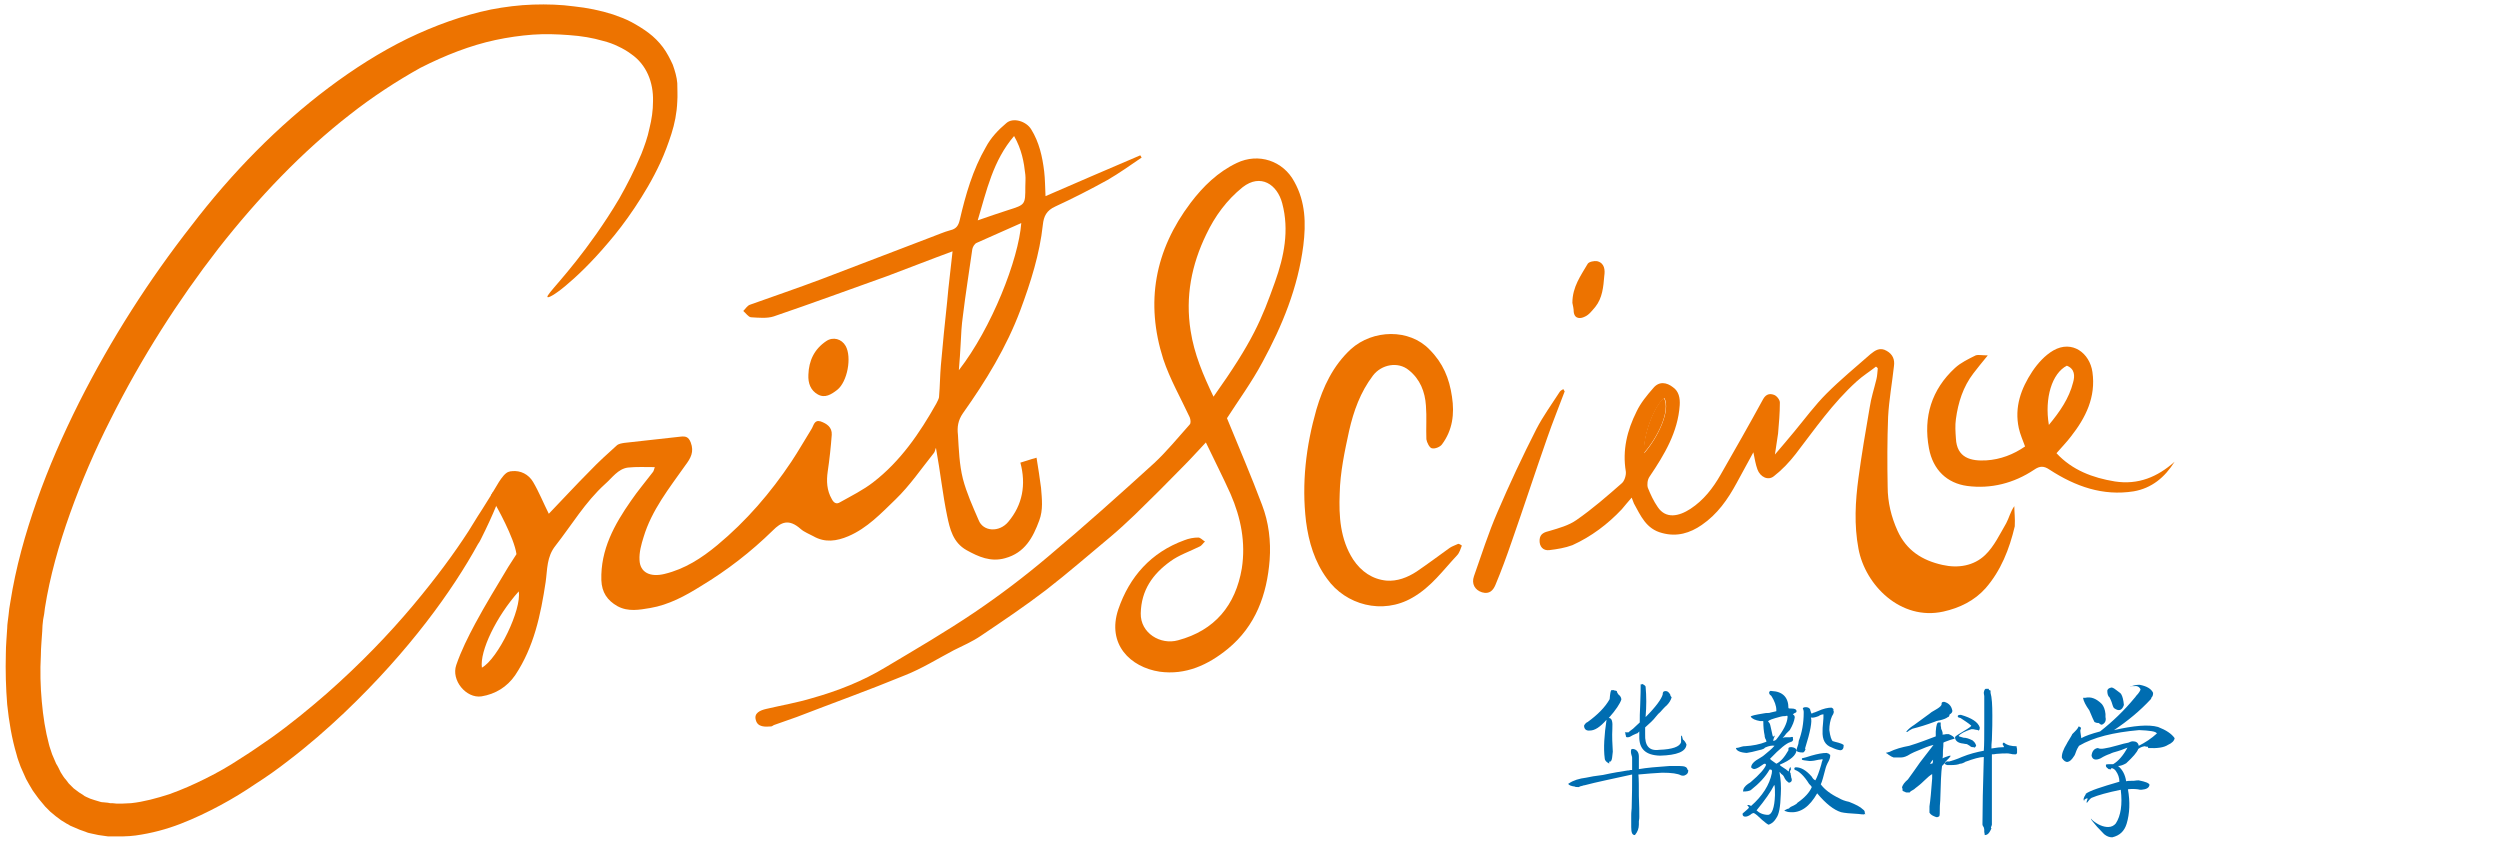 <svg width="172" height="58" viewBox="0 0 172 58" fill="none" xmlns="http://www.w3.org/2000/svg">
<path fill-rule="evenodd" clip-rule="evenodd" d="M34.112 34.762C34.112 34.762 35.379 36.984 35.533 38.126L34.977 38.99C34.204 40.287 33.401 41.583 32.69 42.91C32.196 43.836 31.732 44.762 31.392 45.75C31.022 46.8 32.072 48.065 33.123 47.911C34.081 47.757 34.884 47.263 35.44 46.46C36.738 44.516 37.202 42.293 37.541 40.04C37.665 39.175 37.603 38.311 38.221 37.54C39.334 36.12 40.261 34.545 41.62 33.311C42.114 32.879 42.516 32.261 43.196 32.169C43.783 32.107 44.401 32.138 45.05 32.138C44.988 32.292 44.988 32.416 44.895 32.508C44.401 33.157 43.876 33.774 43.412 34.453C42.269 36.089 41.311 37.817 41.373 39.916C41.404 40.75 41.775 41.305 42.485 41.707C43.227 42.108 43.999 41.953 44.741 41.83C46.008 41.614 47.151 40.997 48.233 40.318C50.025 39.237 51.662 37.972 53.176 36.49C53.733 35.934 54.258 35.657 55.092 36.398C55.34 36.614 55.679 36.737 55.957 36.891C56.761 37.354 57.564 37.231 58.368 36.891C59.665 36.336 60.623 35.317 61.612 34.36C62.601 33.404 63.373 32.261 64.239 31.181C64.331 31.088 64.331 30.934 64.393 30.811C64.702 32.508 64.856 34.021 65.165 35.502C65.351 36.398 65.567 37.324 66.494 37.848C67.328 38.311 68.163 38.682 69.151 38.404C70.511 38.033 71.067 36.984 71.5 35.811C71.778 35.07 71.685 34.33 71.623 33.558C71.531 32.879 71.438 32.231 71.314 31.49C70.851 31.613 70.542 31.737 70.202 31.829C70.604 33.342 70.356 34.731 69.368 35.904C68.75 36.645 67.637 36.583 67.328 35.78C66.927 34.854 66.494 33.897 66.247 32.941C66 31.953 65.969 30.934 65.907 29.916C65.845 29.391 65.907 28.928 66.247 28.434C67.823 26.212 69.244 23.897 70.202 21.335C70.913 19.421 71.531 17.476 71.747 15.47C71.809 14.883 71.994 14.482 72.612 14.204C73.817 13.649 75.022 13.031 76.197 12.383C77 11.92 77.772 11.365 78.545 10.84C78.514 10.778 78.483 10.747 78.452 10.686C76.289 11.612 74.126 12.538 71.932 13.495C71.901 12.846 71.901 12.322 71.84 11.797C71.716 10.778 71.5 9.791 70.944 8.895C70.604 8.34 69.708 8.062 69.244 8.463C68.688 8.926 68.163 9.482 67.823 10.13C66.927 11.673 66.432 13.402 66.031 15.13C65.938 15.532 65.783 15.748 65.382 15.84C64.918 15.964 64.455 16.18 64.022 16.334C61.519 17.291 59.017 18.248 56.514 19.205C54.876 19.822 53.238 20.378 51.601 20.964C51.415 21.026 51.292 21.242 51.137 21.396C51.322 21.551 51.477 21.798 51.662 21.828C52.188 21.859 52.775 21.921 53.238 21.767C55.865 20.872 58.46 19.915 61.056 18.989C62.539 18.433 64.022 17.847 65.536 17.291C65.413 18.495 65.258 19.637 65.165 20.748C65.011 22.199 64.856 23.68 64.733 25.131C64.671 25.841 64.671 26.551 64.609 27.261C64.609 27.446 64.486 27.601 64.424 27.755C63.281 29.792 61.952 31.737 60.067 33.187C59.387 33.712 58.584 34.113 57.811 34.545C57.533 34.731 57.348 34.576 57.224 34.33C56.884 33.743 56.853 33.095 56.946 32.447C57.07 31.613 57.163 30.749 57.224 29.916C57.255 29.391 56.884 29.144 56.452 28.99C56.019 28.866 55.988 29.267 55.834 29.514C55.37 30.255 54.938 31.027 54.443 31.768C53.022 33.897 51.353 35.842 49.345 37.509C48.264 38.404 47.12 39.145 45.73 39.484C44.741 39.731 44.03 39.392 43.999 38.527C43.968 38.003 44.123 37.447 44.278 36.953C44.834 35.101 46.039 33.589 47.151 32.014C47.522 31.521 47.769 31.088 47.522 30.44C47.367 30.039 47.151 30.008 46.842 30.039C45.544 30.193 44.247 30.317 42.949 30.471C42.763 30.502 42.547 30.533 42.423 30.656C41.806 31.212 41.188 31.768 40.6 32.385C39.612 33.373 38.654 34.422 37.758 35.348C37.387 34.607 37.078 33.836 36.676 33.157C36.367 32.632 35.811 32.354 35.224 32.416C35.162 32.416 35.1 32.447 35.039 32.447C34.761 32.508 34.513 32.879 34.328 33.157C34.204 33.373 34.081 33.558 33.957 33.774C33.895 33.867 33.834 33.99 33.772 34.083L34.112 34.762ZM33.154 45.935C32.999 44.793 34.142 42.416 35.688 40.688C35.904 41.923 34.266 45.318 33.154 45.935ZM65.969 25.471C66.031 24.761 66.061 24.236 66.092 23.68C66.123 23.032 66.154 22.384 66.247 21.736C66.432 20.193 66.68 18.68 66.896 17.137C66.927 16.983 67.05 16.766 67.205 16.705C68.225 16.242 69.244 15.809 70.264 15.347C70.078 17.847 68.225 22.569 65.969 25.471ZM70.542 12.846C70.542 14.081 70.542 14.081 69.368 14.451C68.719 14.668 68.039 14.883 67.267 15.161C67.885 13.093 68.317 11.056 69.769 9.358C70.295 10.284 70.449 11.149 70.542 12.013C70.573 12.291 70.542 12.569 70.542 12.846Z" fill="#ED7300"/>
<path fill-rule="evenodd" clip-rule="evenodd" d="M89.669 16.889C89.855 15.377 89.824 13.895 89.051 12.506C88.279 11.055 86.579 10.5 85.096 11.21C83.799 11.827 82.779 12.815 81.914 13.957C79.442 17.229 78.793 20.809 80.029 24.698C80.492 26.087 81.234 27.384 81.852 28.711C81.914 28.865 81.945 29.112 81.852 29.205C81.049 30.1 80.276 31.057 79.411 31.86C77.001 34.051 74.591 36.212 72.088 38.311C70.481 39.669 68.812 40.934 67.082 42.107C65.073 43.465 63.003 44.669 60.933 45.904C59.357 46.861 57.627 47.54 55.865 48.034C54.846 48.342 53.764 48.528 52.714 48.774C52.312 48.867 51.849 49.052 52.003 49.546C52.127 50.04 52.652 50.009 53.054 49.978C53.115 49.978 53.177 49.916 53.239 49.886C53.764 49.7 54.29 49.515 54.815 49.33C57.287 48.373 59.79 47.478 62.262 46.459C63.436 45.996 64.517 45.317 65.63 44.731C66.248 44.422 66.897 44.144 67.484 43.743C68.998 42.724 70.512 41.706 71.964 40.595C73.478 39.422 74.93 38.156 76.414 36.922C77.001 36.428 77.526 35.934 78.082 35.409C79.225 34.298 80.338 33.187 81.45 32.045C81.945 31.551 82.408 31.026 82.964 30.44C83.551 31.674 84.138 32.816 84.664 33.989C85.374 35.625 85.714 37.323 85.436 39.113C85.004 41.644 83.582 43.373 81.049 44.052C79.843 44.391 78.453 43.558 78.484 42.2C78.515 40.595 79.318 39.484 80.523 38.619C81.11 38.187 81.852 37.94 82.532 37.601C82.686 37.539 82.779 37.354 82.903 37.261C82.748 37.169 82.594 36.983 82.439 36.983C82.13 36.983 81.79 37.045 81.481 37.169C79.195 38.002 77.711 39.669 76.939 41.922C76.135 44.33 77.773 45.904 79.782 46.212C81.574 46.459 83.119 45.749 84.478 44.638C86.394 43.064 87.167 40.903 87.352 38.527C87.445 37.23 87.29 35.934 86.827 34.73C86.085 32.755 85.251 30.81 84.416 28.773C85.189 27.569 86.116 26.303 86.858 24.915C88.217 22.414 89.299 19.791 89.669 16.889ZM83.49 27.291C82.779 25.81 82.161 24.359 81.914 22.754C81.543 20.408 81.975 18.216 82.995 16.117C83.582 14.883 84.386 13.772 85.498 12.877C86.734 11.92 87.877 12.691 88.217 13.988C88.712 15.84 88.341 17.661 87.723 19.389C86.796 21.982 86.209 23.464 83.49 27.291Z" fill="#ED7300"/>
<path fill-rule="evenodd" clip-rule="evenodd" d="M138.585 34.822C138.307 35.223 138.214 35.656 138.029 35.995C137.596 36.736 137.194 37.6 136.576 38.187C135.804 38.927 134.722 39.113 133.641 38.866C132.25 38.557 131.169 37.878 130.551 36.52C130.118 35.563 129.871 34.544 129.871 33.495C129.84 31.89 129.84 30.285 129.902 28.68C129.964 27.507 130.18 26.334 130.304 25.192C130.366 24.76 130.242 24.389 129.809 24.142C129.346 23.864 129.006 24.111 128.697 24.358C127.677 25.253 126.627 26.118 125.669 27.075C124.866 27.877 124.186 28.803 123.444 29.698C123.042 30.192 122.61 30.686 122.115 31.272C122.208 30.686 122.27 30.254 122.332 29.822C122.394 29.112 122.455 28.402 122.455 27.692C122.455 27.507 122.239 27.229 122.054 27.167C121.806 27.075 121.528 27.075 121.312 27.445C120.354 29.204 119.365 30.933 118.377 32.661C117.851 33.587 117.202 34.421 116.306 35.007C115.503 35.532 114.607 35.717 114.051 34.884C113.773 34.483 113.556 34.02 113.371 33.557C113.309 33.34 113.34 33.001 113.495 32.785C114.514 31.272 115.441 29.729 115.565 27.877C115.596 27.383 115.503 26.92 115.101 26.642C114.669 26.303 114.143 26.21 113.742 26.704C113.309 27.198 112.877 27.723 112.598 28.309C111.95 29.606 111.61 30.964 111.857 32.445C111.888 32.692 111.764 33.094 111.579 33.248C110.559 34.143 109.57 35.007 108.458 35.779C107.933 36.149 107.253 36.335 106.635 36.52C106.264 36.612 105.955 36.705 105.924 37.137C105.893 37.6 106.171 37.909 106.604 37.847C107.129 37.785 107.685 37.693 108.18 37.508C109.478 36.921 110.621 36.057 111.579 35.038C111.795 34.791 111.98 34.544 112.259 34.236C112.351 34.483 112.382 34.575 112.413 34.637C112.877 35.47 113.247 36.396 114.36 36.674C115.379 36.952 116.275 36.674 117.079 36.118C118.16 35.378 118.871 34.359 119.489 33.217C119.86 32.538 120.231 31.859 120.632 31.118C120.725 31.581 120.787 31.951 120.91 32.291C121.096 32.816 121.652 33.094 122.054 32.754C122.61 32.322 123.104 31.797 123.537 31.242C124.866 29.513 126.101 27.723 127.739 26.241C128.141 25.871 128.635 25.562 129.068 25.223C129.099 25.253 129.161 25.284 129.191 25.346C129.161 25.593 129.161 25.84 129.099 26.087C128.944 26.735 128.728 27.383 128.635 28.031C128.357 29.637 128.079 31.272 127.863 32.877C127.646 34.483 127.554 36.118 127.863 37.754C128.326 40.255 130.767 42.724 133.703 42.076C134.815 41.829 135.835 41.335 136.607 40.471C137.658 39.267 138.245 37.785 138.616 36.211C138.647 35.686 138.585 35.223 138.585 34.822ZM114.514 27.383C114.947 28.247 114.082 30.069 113.124 31.18C113.031 29.976 113.834 27.877 114.514 27.383Z" fill="#ED7300"/>
<path fill-rule="evenodd" clip-rule="evenodd" d="M100.576 37.538C100.483 37.754 100.421 38.032 100.236 38.217C99.278 39.236 98.475 40.378 97.177 41.118C95.107 42.322 92.573 41.612 91.306 39.822C90.441 38.649 90.039 37.291 89.854 35.871C89.545 33.248 89.854 30.686 90.565 28.185C91.028 26.611 91.708 25.16 92.944 24.018C94.458 22.66 96.961 22.599 98.351 24.049C99.278 24.975 99.711 26.025 99.896 27.29C100.082 28.494 99.927 29.605 99.216 30.562C99.093 30.747 98.722 30.902 98.506 30.84C98.351 30.809 98.166 30.439 98.135 30.223C98.104 29.451 98.166 28.679 98.104 27.908C98.042 26.951 97.702 26.087 96.93 25.469C96.188 24.852 95.045 25.068 94.458 25.84C93.593 26.982 93.129 28.278 92.82 29.636C92.511 31.056 92.202 32.507 92.171 33.957C92.109 35.501 92.202 37.106 93.098 38.495C93.654 39.328 94.427 39.853 95.385 39.946C96.126 40.007 96.837 39.73 97.455 39.328C98.228 38.803 98.969 38.248 99.742 37.692C99.927 37.569 100.143 37.507 100.329 37.414C100.483 37.445 100.514 37.507 100.576 37.538Z" fill="#ED7300"/>
<path fill-rule="evenodd" clip-rule="evenodd" d="M145.504 33.124C143.99 32.877 142.569 32.352 141.487 31.18C141.858 30.747 142.198 30.408 142.476 30.037C143.496 28.741 144.207 27.321 143.959 25.593C143.774 24.296 142.569 23.37 141.271 24.111C140.684 24.451 140.19 25.006 139.819 25.562C139.046 26.735 138.583 28 138.892 29.451C138.985 29.883 139.17 30.284 139.324 30.716C138.521 31.272 137.625 31.612 136.667 31.673C135.617 31.735 134.628 31.519 134.566 30.161C134.535 29.729 134.504 29.266 134.566 28.834C134.72 27.692 135.06 26.611 135.771 25.685C136.049 25.315 136.358 24.945 136.76 24.451C136.358 24.451 136.111 24.389 135.926 24.451C135.431 24.698 134.906 24.945 134.504 25.315C132.897 26.797 132.31 28.679 132.712 30.84C132.99 32.352 133.979 33.248 135.338 33.433C136.976 33.649 138.552 33.248 139.942 32.322C140.344 32.044 140.622 32.044 141.024 32.322C142.785 33.464 144.67 34.143 146.802 33.803C148.038 33.587 148.934 32.846 149.614 31.766C148.44 32.815 147.111 33.371 145.504 33.124ZM140.962 29.235C140.653 27.383 141.178 25.685 142.198 25.16C142.754 25.377 142.754 25.87 142.631 26.303C142.353 27.414 141.704 28.34 140.962 29.235Z" fill="#ED7300"/>
<path fill-rule="evenodd" clip-rule="evenodd" d="M107.651 26.924C107.249 28.004 106.817 29.054 106.446 30.134C105.612 32.511 104.839 34.887 104.005 37.264C103.665 38.252 103.294 39.27 102.892 40.227C102.738 40.598 102.491 40.906 101.965 40.752C101.471 40.598 101.224 40.166 101.409 39.641C101.935 38.159 102.398 36.678 103.016 35.258C103.85 33.313 104.746 31.399 105.704 29.517C106.168 28.622 106.755 27.819 107.311 26.955C107.373 26.862 107.465 26.831 107.558 26.77C107.589 26.831 107.62 26.893 107.651 26.924Z" fill="#ED7300"/>
<path fill-rule="evenodd" clip-rule="evenodd" d="M55.617 25.779C55.648 24.822 56.018 24.02 56.852 23.464C57.316 23.155 57.903 23.31 58.181 23.803C58.614 24.575 58.305 26.273 57.594 26.828C57.192 27.137 56.76 27.415 56.265 27.137C55.771 26.859 55.586 26.365 55.617 25.779Z" fill="#ED7300"/>
<path fill-rule="evenodd" clip-rule="evenodd" d="M108.18 20.839C108.18 19.728 108.767 18.956 109.23 18.154C109.323 18 109.694 17.938 109.879 17.969C110.404 18.092 110.435 18.586 110.374 18.987C110.312 19.728 110.25 20.5 109.756 21.117C109.539 21.364 109.323 21.673 109.014 21.796C108.767 21.92 108.334 21.981 108.272 21.457C108.272 21.241 108.211 20.994 108.18 20.839Z" fill="#ED7300"/>
<path fill-rule="evenodd" clip-rule="evenodd" d="M113.089 31.179C113.028 29.976 113.8 27.877 114.48 27.383C114.943 28.278 114.047 30.099 113.089 31.179Z" fill="#ED7300"/>
<path fill-rule="evenodd" clip-rule="evenodd" d="M46.597 6.983C46.566 7.786 46.411 8.526 46.195 9.205C45.979 9.884 45.732 10.533 45.453 11.15C44.897 12.354 44.279 13.372 43.661 14.298C43.043 15.224 42.425 16.027 41.838 16.706C40.664 18.095 39.644 19.052 38.903 19.669C38.161 20.287 37.729 20.503 37.667 20.441C37.543 20.287 38.995 18.99 41.035 16.089C41.529 15.379 42.085 14.545 42.611 13.65C43.136 12.724 43.661 11.706 44.125 10.594C44.341 10.039 44.557 9.452 44.681 8.835C44.836 8.218 44.928 7.6 44.928 6.952C44.959 5.687 44.496 4.452 43.414 3.711C43.167 3.526 42.858 3.341 42.518 3.186C42.209 3.032 41.869 2.909 41.498 2.816C40.757 2.6 40.015 2.476 39.15 2.415C38.316 2.353 37.512 2.322 36.647 2.384C35.813 2.446 34.948 2.569 34.083 2.754C32.352 3.125 30.622 3.804 28.922 4.668C27.316 5.563 25.647 6.643 24.04 7.909C20.827 10.409 17.799 13.558 15.018 17.107C12.268 20.657 9.734 24.608 7.602 28.867C6.52 30.997 5.593 33.158 4.821 35.319C4.048 37.479 3.43 39.671 3.09 41.831C3.06 42.109 3.029 42.356 2.967 42.634C2.936 42.912 2.905 43.159 2.905 43.437C2.874 43.992 2.812 44.548 2.812 45.072C2.751 46.153 2.781 47.233 2.874 48.252C2.967 49.301 3.121 50.289 3.369 51.215C3.43 51.462 3.523 51.678 3.585 51.894C3.678 52.11 3.77 52.326 3.863 52.542C3.987 52.727 4.079 52.943 4.172 53.129C4.296 53.314 4.388 53.499 4.543 53.653L4.728 53.9L4.944 54.116L5.068 54.24L5.192 54.332L5.439 54.518L5.686 54.672C5.717 54.703 5.779 54.734 5.81 54.764L5.933 54.826C6.026 54.857 6.119 54.919 6.211 54.95L6.489 55.042C6.582 55.073 6.675 55.104 6.798 55.135C6.891 55.166 6.984 55.197 7.107 55.197L7.416 55.227L7.571 55.258H7.725L8.034 55.289C8.127 55.289 8.251 55.289 8.374 55.289C8.591 55.289 8.807 55.258 9.023 55.258C9.888 55.166 10.784 54.919 11.65 54.641C12.515 54.332 13.349 53.962 14.152 53.561C14.956 53.159 15.728 52.727 16.47 52.233C17.212 51.77 17.922 51.277 18.633 50.783C20.023 49.795 21.29 48.745 22.464 47.727C24.813 45.659 26.79 43.591 28.397 41.677C30.004 39.763 31.271 38.035 32.228 36.553L32.877 35.504L33.156 35.072L33.928 33.837L34.33 34.331C34.268 34.485 34.206 34.639 34.144 34.794C33.866 35.473 33.526 36.214 33.094 37.078C33.032 37.201 32.97 37.325 32.877 37.448C31.147 40.597 28.181 44.764 23.669 49.054C22.495 50.165 21.228 51.277 19.807 52.357C19.096 52.913 18.355 53.437 17.582 53.931C16.81 54.456 16.006 54.95 15.141 55.413C14.276 55.876 13.38 56.308 12.422 56.678C11.464 57.049 10.444 57.326 9.332 57.481C9.054 57.512 8.776 57.542 8.498 57.542C8.343 57.542 8.22 57.542 8.065 57.542H7.633H7.416L7.2 57.512L6.767 57.45C6.613 57.419 6.458 57.388 6.335 57.357C6.18 57.326 6.026 57.296 5.902 57.234L5.47 57.08C5.315 57.018 5.192 56.956 5.037 56.894L4.821 56.802C4.759 56.771 4.697 56.709 4.605 56.678L4.203 56.431L3.832 56.154L3.647 55.999L3.461 55.845L3.121 55.505L2.812 55.135C2.596 54.888 2.442 54.641 2.256 54.394C2.102 54.147 1.947 53.869 1.793 53.592C1.669 53.314 1.545 53.036 1.422 52.758C1.329 52.48 1.206 52.203 1.144 51.925C0.804 50.783 0.619 49.641 0.495 48.468C0.402 47.326 0.371 46.153 0.402 44.98C0.402 44.393 0.464 43.807 0.495 43.22C0.495 42.943 0.557 42.634 0.588 42.325C0.619 42.017 0.649 41.739 0.711 41.43C1.082 39.053 1.731 36.738 2.534 34.454C3.338 32.17 4.326 29.917 5.439 27.695C7.664 23.281 10.29 19.206 13.164 15.533C15.945 11.891 19.127 8.65 22.619 6.026C24.349 4.73 26.141 3.588 28.026 2.662C29.88 1.767 31.827 1.057 33.773 0.655C34.731 0.47 35.72 0.347 36.678 0.316C37.636 0.285 38.594 0.316 39.49 0.439C40.386 0.532 41.313 0.717 42.178 0.995C42.611 1.149 43.043 1.304 43.445 1.52C43.847 1.736 44.248 1.983 44.619 2.26C44.99 2.538 45.33 2.878 45.608 3.248C45.886 3.619 46.102 4.051 46.288 4.452C46.442 4.884 46.566 5.316 46.597 5.717C46.597 6.15 46.628 6.582 46.597 6.983Z" fill="#ED7300"/>
<path fill-rule="evenodd" clip-rule="evenodd" d="M35.102 32.543C35.133 32.296 35.163 32.543 35.102 32.543V32.543Z" fill="#E73D1C"/>
<path d="M109.015 54.027C108.984 54.027 108.953 54.027 108.891 54.057C108.737 54.088 108.644 54.119 108.644 54.15H108.613C108.459 54.15 108.366 54.15 108.366 54.119C108.119 54.088 107.933 54.027 107.902 53.934C107.902 53.903 107.902 53.903 107.933 53.903C108.242 53.687 108.644 53.564 109.138 53.502C109.386 53.44 109.787 53.378 110.282 53.317C110.992 53.162 111.579 53.07 111.981 53.008C112.043 53.008 112.105 53.008 112.166 52.977C112.228 52.977 112.259 52.977 112.29 52.977V52.175C112.29 52.113 112.29 52.051 112.259 51.989C112.197 51.804 112.197 51.681 112.228 51.557C112.29 51.526 112.321 51.526 112.352 51.526C112.599 51.557 112.754 51.742 112.754 52.051C112.754 52.298 112.754 52.576 112.754 52.915C113.279 52.823 113.99 52.761 114.886 52.699C115.009 52.699 115.102 52.699 115.133 52.699C115.473 52.699 115.72 52.699 115.874 52.73C115.967 52.761 116.029 52.792 116.06 52.854C116.091 52.885 116.091 52.915 116.091 52.946C116.122 52.946 116.122 52.946 116.122 52.977C116.152 52.977 116.152 52.977 116.152 53.008C116.152 53.162 116.091 53.255 115.967 53.317C115.874 53.378 115.782 53.378 115.658 53.348C115.442 53.224 115.009 53.162 114.36 53.162C113.866 53.193 113.31 53.224 112.723 53.286C112.754 53.625 112.754 54.119 112.754 54.767C112.784 55.416 112.784 55.879 112.784 56.187C112.784 56.249 112.784 56.342 112.754 56.496C112.754 56.619 112.754 56.681 112.754 56.712V56.743C112.754 56.99 112.661 57.237 112.506 57.422L112.475 57.453C112.29 57.453 112.228 57.268 112.228 56.897C112.228 56.774 112.228 56.527 112.228 56.126C112.228 56.033 112.228 55.879 112.259 55.601C112.29 54.675 112.29 53.903 112.29 53.286C110.9 53.594 109.818 53.811 109.015 54.027ZM110.405 52.175C110.312 51.465 110.374 50.57 110.529 49.52C110.096 50.014 109.725 50.261 109.386 50.261C109.138 50.292 108.984 50.168 108.984 49.921C109.046 49.798 109.138 49.705 109.231 49.674C109.911 49.181 110.436 48.656 110.745 48.1C110.776 47.73 110.807 47.514 110.869 47.483H111.054C111.054 47.514 111.085 47.514 111.147 47.514L111.239 47.545C111.239 47.606 111.27 47.668 111.332 47.761L111.363 47.792C111.487 47.884 111.548 48.008 111.548 48.131C111.456 48.409 111.178 48.841 110.683 49.397C110.9 49.397 110.961 49.644 110.93 50.137C110.9 50.662 110.93 51.187 110.961 51.712C110.93 52.082 110.9 52.298 110.838 52.36C110.838 52.391 110.807 52.391 110.745 52.391L110.714 52.422V52.514V52.545L110.683 52.514C110.498 52.422 110.405 52.298 110.405 52.175ZM114.391 47.792C114.391 47.606 114.453 47.545 114.607 47.545C114.731 47.545 114.824 47.637 114.916 47.792C114.916 47.853 114.947 47.915 115.009 47.977C114.947 48.193 114.824 48.378 114.669 48.532C114.546 48.625 114.36 48.841 114.051 49.181C114.268 48.934 114.206 48.965 113.928 49.304C113.742 49.551 113.495 49.767 113.186 50.045C113.186 50.199 113.186 50.353 113.186 50.508C113.155 51.31 113.464 51.681 114.144 51.588C115.071 51.557 115.565 51.372 115.658 51.063C115.658 50.94 115.658 50.847 115.658 50.724V50.6C115.72 50.631 115.751 50.693 115.751 50.786C115.782 50.816 115.782 50.847 115.782 50.878C115.874 50.94 115.967 51.063 116.029 51.218C115.998 51.712 115.38 51.959 114.206 51.989C113.217 51.959 112.754 51.526 112.784 50.631C112.784 50.508 112.784 50.415 112.784 50.323C112.754 50.353 112.723 50.384 112.661 50.446L112.568 50.477C112.414 50.539 112.29 50.6 112.136 50.693C112.074 50.724 112.012 50.724 111.95 50.724C111.888 50.724 111.857 50.693 111.857 50.6L111.827 50.508C111.827 50.446 111.827 50.415 111.796 50.415V50.384C111.919 50.384 112.012 50.384 112.043 50.384C112.074 50.353 112.166 50.261 112.352 50.137C112.537 49.952 112.692 49.829 112.815 49.705C112.815 49.397 112.815 48.995 112.846 48.502C112.877 47.822 112.877 47.329 112.877 47.082C112.908 47.082 112.939 47.082 112.97 47.082V47.051C113.124 47.112 113.186 47.174 113.217 47.236C113.279 47.915 113.279 48.594 113.217 49.335C113.928 48.625 114.299 48.1 114.391 47.792ZM112.259 50.6C112.228 50.6 112.228 50.6 112.259 50.6C112.321 50.6 112.321 50.6 112.259 50.6Z" fill="#006DB1"/>
<path d="M122.211 56.278C122.087 56.494 121.933 56.648 121.685 56.741C121.593 56.71 121.438 56.587 121.222 56.401C120.975 56.155 120.789 56 120.666 55.938C120.604 55.938 120.511 55.969 120.418 56.062C120.264 56.155 120.171 56.185 120.079 56.185C119.986 56.185 119.924 56.155 119.893 56.062V55.969C120.14 55.753 120.295 55.63 120.326 55.568C120.326 55.537 120.295 55.475 120.202 55.383H120.171C120.202 55.383 120.233 55.383 120.264 55.383H120.295C120.326 55.383 120.357 55.383 120.388 55.414L120.48 55.445C121.253 54.766 121.747 53.994 121.902 53.191V53.16C121.933 53.006 121.902 52.944 121.809 52.944H121.747C121.469 53.438 121.036 53.901 120.449 54.364C120.326 54.426 120.171 54.457 119.924 54.457C119.924 54.241 120.048 54.087 120.264 53.932C120.357 53.87 120.418 53.84 120.449 53.809C121.067 53.284 121.407 52.883 121.5 52.636C121.5 52.574 121.469 52.543 121.407 52.543C121.376 52.543 121.315 52.574 121.191 52.667C120.944 52.852 120.758 52.914 120.666 52.914C120.573 52.883 120.511 52.852 120.48 52.79C120.48 52.574 120.697 52.358 121.098 52.142C121.253 52.049 121.345 51.988 121.407 51.926C121.624 51.741 121.871 51.556 122.087 51.309C121.933 51.278 121.716 51.309 121.438 51.432C121.376 51.494 121.345 51.525 121.315 51.525C121.253 51.556 121.16 51.586 121.006 51.617C120.666 51.71 120.388 51.772 120.171 51.802C119.708 51.772 119.461 51.648 119.43 51.463C119.522 51.463 119.646 51.432 119.831 51.37C119.924 51.339 119.986 51.339 120.048 51.339C120.573 51.309 121.067 51.216 121.531 51.031C121.531 50.969 121.5 50.876 121.438 50.784C121.407 50.691 121.407 50.63 121.407 50.599C121.345 50.321 121.315 49.981 121.315 49.642C121.315 49.611 121.315 49.611 121.284 49.611C121.253 49.611 121.222 49.611 121.191 49.611C121.16 49.611 121.129 49.611 121.098 49.611C120.758 49.549 120.542 49.457 120.449 49.302C120.48 49.24 120.758 49.179 121.315 49.086C121.469 49.055 121.531 49.055 121.562 49.055C121.654 49.055 121.747 49.055 121.809 49.024C121.963 48.994 122.087 48.963 122.211 48.932C122.211 48.901 122.211 48.87 122.211 48.839C122.211 48.561 122.087 48.222 121.871 47.882L121.84 47.852C121.747 47.79 121.716 47.728 121.716 47.635C121.747 47.543 121.809 47.512 121.902 47.543C122.643 47.574 123.045 47.975 123.045 48.716C123.076 48.747 123.138 48.747 123.261 48.747C123.478 48.747 123.601 48.808 123.601 48.932C123.601 48.994 123.57 49.024 123.478 49.055C123.416 49.086 123.385 49.117 123.354 49.148L123.385 49.179C123.447 49.21 123.478 49.271 123.478 49.364C123.447 49.611 123.323 49.92 123.138 50.228C123.076 50.29 122.983 50.383 122.89 50.475C122.798 50.599 122.736 50.691 122.674 50.722C122.643 50.722 122.643 50.722 122.674 50.753C122.767 50.722 122.89 50.722 123.076 50.722C123.107 50.722 123.138 50.722 123.169 50.722C123.261 50.691 123.323 50.691 123.354 50.722V50.815C123.385 50.907 123.354 50.969 123.261 51.031C123.23 51.031 123.199 51.031 123.169 51.062C122.921 51.123 122.458 51.494 121.778 52.204C121.778 52.234 121.933 52.358 122.211 52.543C122.489 52.42 122.767 52.111 123.045 51.617C123.045 51.556 123.045 51.525 123.045 51.494C123.045 51.432 123.107 51.401 123.261 51.401C123.478 51.432 123.57 51.494 123.601 51.617C123.57 51.957 123.199 52.296 122.458 52.605V52.636C122.458 52.667 122.612 52.759 122.89 52.944C122.952 53.006 122.983 53.037 123.014 53.037L123.045 53.068H123.076V52.975L123.169 52.759C123.23 52.883 123.23 52.975 123.169 53.006V53.037C123.138 53.099 123.138 53.13 123.169 53.16C123.199 53.191 123.199 53.222 123.199 53.284C123.23 53.377 123.23 53.438 123.23 53.469C123.292 53.623 123.292 53.716 123.23 53.778C123.138 53.87 123.045 53.87 122.983 53.778C122.89 53.716 122.798 53.593 122.736 53.438C122.705 53.377 122.674 53.346 122.643 53.315C122.581 53.284 122.52 53.222 122.458 53.13H122.427C122.52 53.623 122.551 54.117 122.52 54.642C122.489 55.537 122.396 56.031 122.211 56.278ZM121.654 56.062C121.902 56.031 122.087 55.599 122.118 54.704C122.118 54.457 122.118 54.21 122.087 54.025H122.056C121.84 54.457 121.438 55.043 120.851 55.753C121.036 55.938 121.315 56.062 121.654 56.062ZM122.056 50.722L122.025 50.846C121.994 50.907 121.994 50.938 121.994 50.969C122.087 50.969 122.149 50.938 122.211 50.876C122.705 50.259 122.952 49.765 122.983 49.364V49.271L122.952 49.24C122.86 49.271 122.798 49.271 122.736 49.271C122.705 49.271 122.643 49.271 122.52 49.302C121.933 49.457 121.654 49.549 121.654 49.642V49.673C121.685 49.673 121.716 49.703 121.747 49.765C121.778 49.796 121.809 49.95 121.871 50.228C121.933 50.506 121.963 50.691 121.994 50.691L122.087 50.599V50.722H122.056ZM128.267 56.031C128.174 56.031 128.051 56.031 127.865 56C127.309 55.969 126.907 55.938 126.66 55.877C126.166 55.722 125.61 55.29 125.022 54.58C124.497 55.506 123.879 55.938 123.169 55.877C123.045 55.877 122.921 55.846 122.767 55.784C122.767 55.753 122.829 55.722 122.952 55.661L123.045 55.63H123.076C123.138 55.537 123.261 55.475 123.416 55.414C123.539 55.352 123.632 55.29 123.663 55.229C124.157 54.889 124.497 54.519 124.652 54.148C124.621 54.087 124.559 54.025 124.466 53.932C124.126 53.377 123.786 53.068 123.508 52.975L123.478 52.944C123.447 52.944 123.447 52.944 123.447 52.914C123.447 52.821 123.478 52.79 123.57 52.79C123.91 52.79 124.281 53.006 124.652 53.438C124.713 53.562 124.806 53.654 124.899 53.685C125.022 53.469 125.146 53.13 125.301 52.605C125.331 52.451 125.362 52.358 125.393 52.296V52.265C125.393 52.234 125.393 52.234 125.362 52.234C125.239 52.265 125.177 52.265 125.146 52.265C124.899 52.327 124.683 52.358 124.497 52.358C124.188 52.327 124.003 52.296 123.972 52.265V52.173C124.126 52.142 124.343 52.08 124.621 51.988C125.053 51.864 125.393 51.802 125.671 51.802C125.795 51.833 125.857 51.864 125.888 51.926C125.919 51.926 125.919 51.926 125.919 51.957V51.988C125.919 52.142 125.857 52.296 125.733 52.512C125.671 52.636 125.64 52.728 125.61 52.821C125.455 53.407 125.362 53.778 125.27 53.963C125.517 54.303 125.949 54.642 126.537 54.92C126.691 55.013 126.907 55.105 127.216 55.167C127.68 55.352 127.989 55.506 128.174 55.692C128.267 55.753 128.298 55.815 128.298 55.908C128.298 55.938 128.298 55.969 128.329 56V56.031L128.298 56H128.267V56.031ZM123.601 51.617C123.601 51.586 123.632 51.432 123.725 51.185L123.756 50.969C123.972 50.413 124.095 49.765 124.095 49.024C124.095 48.963 124.095 48.901 124.065 48.808L124.034 48.778C124.034 48.685 124.095 48.654 124.25 48.654C124.343 48.654 124.435 48.685 124.497 48.747C124.466 48.747 124.497 48.747 124.528 48.778C124.528 48.808 124.559 48.901 124.621 49.086C124.683 49.086 124.713 49.086 124.713 49.055C124.806 49.024 124.93 48.994 125.053 48.932C125.455 48.747 125.764 48.685 126.011 48.685C126.135 48.747 126.166 48.808 126.135 48.87C126.197 48.963 126.166 49.086 126.042 49.271C125.919 49.549 125.857 49.889 125.857 50.228C125.919 50.691 126.011 50.938 126.104 51C126.135 51 126.166 51 126.228 51.031C126.629 51.123 126.846 51.216 126.846 51.278C126.846 51.525 126.753 51.617 126.598 51.617C126.413 51.586 126.228 51.525 126.042 51.432C125.579 51.278 125.362 50.907 125.393 50.29C125.393 50.166 125.393 50.012 125.424 49.765C125.455 49.518 125.455 49.302 125.455 49.148C125.362 49.148 125.239 49.179 125.115 49.271C124.868 49.364 124.713 49.395 124.59 49.364C124.683 49.611 124.559 50.321 124.188 51.494L124.219 51.556C124.157 51.71 124.095 51.772 124.034 51.772C123.756 51.772 123.601 51.71 123.601 51.617Z" fill="#006DB1"/>
<path d="M132.747 55.91V55.478C132.809 55.076 132.871 54.428 132.933 53.564C132.933 53.41 132.933 53.317 132.933 53.255C132.778 53.348 132.593 53.502 132.376 53.718C132.129 53.965 131.913 54.12 131.758 54.243C131.728 54.274 131.697 54.305 131.635 54.336C131.511 54.397 131.419 54.459 131.388 54.521H131.171C131.14 54.521 131.11 54.521 131.079 54.49C130.986 54.459 130.924 54.428 130.893 54.397C130.893 54.367 130.893 54.336 130.893 54.274L130.862 54.181V54.15C130.924 53.965 131.048 53.811 131.264 53.626C131.449 53.379 131.728 52.977 132.098 52.453C132.531 51.897 132.84 51.496 133.025 51.249C132.747 51.311 132.346 51.465 131.851 51.681C131.758 51.712 131.635 51.774 131.449 51.866C131.171 52.051 130.955 52.113 130.801 52.113H130.708C130.553 52.113 130.43 52.113 130.275 52.113C130.183 52.082 130.059 52.021 129.935 51.928C129.874 51.866 129.812 51.835 129.75 51.804C129.781 51.774 129.812 51.774 129.843 51.774C129.905 51.743 129.935 51.743 129.966 51.743C130.399 51.527 130.862 51.403 131.357 51.311C132.067 51.095 132.685 50.848 133.18 50.663C133.18 50.57 133.18 50.446 133.18 50.323C133.211 49.891 133.273 49.675 133.396 49.706C133.458 49.706 133.489 49.706 133.52 49.706V49.922C133.551 50.045 133.551 50.107 133.551 50.138C133.643 50.323 133.674 50.446 133.643 50.539C133.705 50.539 133.798 50.539 133.891 50.508C133.983 50.508 134.045 50.508 134.076 50.508C134.292 50.601 134.447 50.693 134.478 50.817L134.169 50.909C133.921 51.002 133.736 51.064 133.705 51.095C133.705 51.218 133.705 51.403 133.674 51.65C133.674 51.897 133.674 52.082 133.643 52.175C133.705 52.144 133.767 52.113 133.86 52.082C134.014 52.021 134.107 51.99 134.2 51.99C134.2 52.021 134.169 52.082 134.076 52.175C133.983 52.267 133.921 52.329 133.86 52.391C133.829 52.484 133.736 52.576 133.612 52.7C133.551 53.101 133.52 53.904 133.489 55.076C133.458 55.354 133.458 55.57 133.458 55.694C133.458 55.91 133.458 56.064 133.427 56.157H133.396V56.188C133.365 56.188 133.334 56.188 133.303 56.218C133.273 56.218 133.242 56.218 133.211 56.218C132.964 56.126 132.84 56.064 132.747 55.91ZM131.14 50.354C131.233 50.23 131.357 50.107 131.573 49.953C131.666 49.891 131.728 49.86 131.758 49.829C132.006 49.644 132.315 49.428 132.685 49.15C132.655 49.181 132.685 49.15 132.809 49.057C132.871 48.996 132.994 48.934 133.149 48.841C133.365 48.718 133.489 48.625 133.551 48.533C133.582 48.502 133.582 48.471 133.582 48.409C133.582 48.317 133.643 48.286 133.767 48.286C134.076 48.378 134.261 48.564 134.323 48.903C134.323 48.996 134.261 49.088 134.138 49.15C134.107 49.273 134.076 49.335 134.014 49.335C133.891 49.428 133.736 49.49 133.489 49.551C133.303 49.582 133.18 49.613 133.056 49.675C132.562 49.86 132.067 50.014 131.573 50.138C131.388 50.23 131.295 50.292 131.233 50.354H131.14ZM132.778 52.576C132.809 52.545 132.84 52.545 132.871 52.545L132.964 52.514C132.994 52.391 132.994 52.298 132.994 52.267C132.871 52.391 132.809 52.514 132.778 52.576ZM136.548 57.453C136.548 57.422 136.548 57.361 136.517 57.237V57.114C136.517 57.083 136.517 57.021 136.486 56.928C136.424 56.836 136.393 56.774 136.393 56.712C136.393 55.663 136.424 54.12 136.486 52.082C136.208 52.082 135.775 52.206 135.188 52.422L135.157 52.453C135.034 52.514 134.941 52.545 134.848 52.545C134.725 52.607 134.508 52.638 134.2 52.638H133.983C133.86 52.607 133.798 52.576 133.798 52.514C133.86 52.453 133.891 52.422 133.921 52.391H134.107C134.323 52.329 134.632 52.237 134.972 52.082C135.497 51.866 135.992 51.743 136.486 51.65C136.517 51.249 136.517 50.663 136.517 49.86C136.517 49.057 136.517 48.471 136.517 48.07C136.517 48.039 136.517 47.977 136.517 47.885C136.486 47.761 136.486 47.668 136.486 47.638C136.517 47.483 136.548 47.422 136.61 47.391H136.826C136.826 47.422 136.826 47.452 136.857 47.483C136.888 47.483 136.919 47.483 136.95 47.514V47.545C136.95 47.607 136.95 47.638 136.95 47.668C137.042 47.977 137.073 48.502 137.073 49.243C137.073 49.613 137.073 50.169 137.042 50.879C137.011 51.126 137.011 51.342 137.011 51.496C137.351 51.434 137.66 51.403 137.877 51.403C137.877 51.372 137.846 51.311 137.784 51.218C137.784 51.126 137.815 51.095 137.877 51.095C138.093 51.28 138.402 51.342 138.742 51.342C138.742 51.372 138.742 51.434 138.773 51.527C138.773 51.589 138.773 51.65 138.773 51.712V51.804L138.742 51.866C138.711 51.866 138.711 51.866 138.711 51.897H138.587C138.525 51.897 138.433 51.897 138.34 51.866C138.216 51.835 138.124 51.835 138.093 51.835C137.907 51.835 137.66 51.835 137.351 51.866C137.228 51.897 137.135 51.897 137.042 51.897C137.042 53.626 137.042 55.231 137.042 56.712C137.042 56.743 137.042 56.774 137.011 56.836C136.98 56.898 136.98 56.928 136.98 56.959L137.011 56.99C136.919 57.206 136.826 57.361 136.702 57.422C136.61 57.453 136.579 57.453 136.548 57.453ZM134.508 50.724C134.508 50.663 134.694 50.539 135.065 50.323C135.435 50.107 135.621 49.983 135.621 49.922C135.405 49.736 135.157 49.582 134.879 49.397C134.848 49.397 134.817 49.397 134.787 49.366C134.725 49.366 134.694 49.335 134.694 49.273C134.694 49.212 134.756 49.181 134.91 49.181C135.652 49.397 136.084 49.675 136.208 50.045C136.208 50.2 136.177 50.261 136.084 50.261V50.23L135.899 50.2C135.806 50.169 135.744 50.169 135.714 50.169C135.683 50.169 135.652 50.169 135.621 50.169C135.157 50.323 134.879 50.477 134.756 50.632C134.756 50.663 134.879 50.693 135.096 50.755C135.281 50.755 135.466 50.817 135.714 50.94L135.744 50.971C135.868 51.064 135.93 51.187 135.961 51.311C135.899 51.403 135.868 51.434 135.837 51.434C135.806 51.403 135.775 51.403 135.714 51.403C135.683 51.403 135.652 51.403 135.59 51.372C135.559 51.342 135.528 51.311 135.466 51.28C135.374 51.218 135.312 51.187 135.281 51.187C135.25 51.187 135.188 51.187 135.065 51.156C134.725 51.126 134.508 50.971 134.508 50.724Z" fill="#006DB1"/>
<path d="M143.93 56.466C143.807 56.281 143.838 56.281 143.961 56.435C143.93 56.435 143.93 56.435 143.961 56.435C144.332 56.744 144.703 56.898 145.043 56.898C145.259 56.898 145.444 56.805 145.568 56.651C145.908 56.126 146.032 55.355 145.908 54.336C145.012 54.521 144.332 54.706 143.899 54.892C143.838 54.922 143.776 54.984 143.683 55.108C143.621 55.2 143.59 55.231 143.56 55.231C143.56 55.169 143.56 55.108 143.591 55.046C143.621 55.015 143.621 54.984 143.621 54.953C143.621 54.922 143.621 54.922 143.591 54.922C143.56 54.922 143.498 54.953 143.405 55.015C143.405 55.046 143.405 55.077 143.374 55.108V55.077C143.343 55.015 143.343 54.953 143.374 54.892C143.374 54.861 143.405 54.799 143.467 54.706C143.498 54.676 143.498 54.645 143.498 54.614C143.776 54.398 144.548 54.151 145.815 53.781C145.815 53.503 145.723 53.256 145.568 53.04C145.506 52.947 145.414 52.885 145.321 52.855C145.29 52.824 145.259 52.855 145.197 52.947C145.166 52.916 145.135 52.916 145.074 52.916C144.95 52.824 144.888 52.762 144.888 52.7V52.608C144.95 52.577 145.043 52.577 145.135 52.577C145.29 52.577 145.352 52.577 145.383 52.577C145.753 52.361 146.093 51.959 146.371 51.435C146.155 51.527 145.846 51.651 145.383 51.774C145.29 51.805 145.228 51.836 145.166 51.867C144.981 51.928 144.765 52.021 144.517 52.175C144.178 52.33 143.961 52.268 143.899 51.99C143.93 51.681 144.085 51.496 144.332 51.465C144.456 51.527 144.579 51.527 144.765 51.496C144.981 51.465 145.259 51.404 145.692 51.28C146.001 51.188 146.248 51.126 146.433 51.095C146.557 51.033 146.65 51.002 146.742 51.002C146.959 51.002 147.113 51.095 147.144 51.311C147.577 51.095 148.009 50.817 148.411 50.447H148.38C148.318 50.323 147.916 50.262 147.175 50.231C145.414 50.385 144.023 50.725 143.034 51.311C142.973 51.404 142.88 51.558 142.787 51.836C142.756 51.928 142.725 51.99 142.694 52.021C142.385 52.515 142.107 52.546 141.86 52.145C141.829 51.898 141.953 51.558 142.2 51.157C142.231 51.095 142.262 51.033 142.324 50.941C142.447 50.725 142.54 50.601 142.571 50.509C142.602 50.478 142.664 50.416 142.756 50.323C142.911 50.169 142.973 50.077 143.003 49.984C143.034 49.984 143.065 49.984 143.096 50.015C143.189 50.046 143.189 50.107 143.127 50.231C143.127 50.292 143.127 50.385 143.158 50.539C143.189 50.694 143.189 50.786 143.189 50.786C143.467 50.632 143.899 50.478 144.487 50.323C145.352 49.644 146.155 48.873 146.866 48.008C146.897 47.977 146.928 47.947 146.959 47.885C147.175 47.669 147.268 47.484 147.268 47.422C147.175 47.237 147.02 47.175 146.835 47.206C146.773 47.206 146.711 47.206 146.619 47.206H146.588V47.237C146.804 47.144 146.989 47.113 147.206 47.113C147.7 47.206 148.009 47.391 148.133 47.669C148.133 47.823 148.102 47.916 148.009 48.008C148.009 48.039 148.009 48.07 147.978 48.101C147.237 48.904 146.371 49.614 145.444 50.231C146.804 49.922 147.824 49.83 148.473 50.015C149.029 50.231 149.4 50.478 149.616 50.786C149.585 50.972 149.43 51.126 149.152 51.249C148.874 51.435 148.411 51.496 147.793 51.465C147.793 51.435 147.793 51.404 147.762 51.373H147.638C147.607 51.342 147.577 51.342 147.546 51.342C147.36 51.373 147.237 51.435 147.113 51.527C147.02 51.774 146.742 52.083 146.279 52.515C146.062 52.638 145.877 52.7 145.723 52.7C146.032 52.947 146.217 53.318 146.279 53.75C146.402 53.719 146.557 53.719 146.804 53.719C146.989 53.688 147.082 53.688 147.144 53.688C147.607 53.781 147.855 53.873 147.886 53.996C147.855 54.213 147.669 54.305 147.329 54.336C147.268 54.336 147.175 54.336 147.082 54.305C146.835 54.274 146.588 54.274 146.402 54.305C146.557 55.169 146.526 55.972 146.31 56.682C146.155 57.176 145.846 57.484 145.321 57.608C145.135 57.608 144.95 57.546 144.765 57.392C144.394 57.022 144.147 56.744 143.93 56.466ZM144.363 49.737C144.332 49.737 144.301 49.737 144.27 49.737C144.147 49.706 144.085 49.675 144.085 49.644C144.054 49.583 143.93 49.336 143.745 48.873C143.498 48.533 143.343 48.224 143.312 48.008C143.374 48.008 143.405 48.008 143.436 48.008H143.467C143.869 47.916 144.239 48.07 144.61 48.441C144.734 48.595 144.826 48.811 144.857 49.12C144.857 49.181 144.857 49.243 144.857 49.336C144.919 49.583 144.826 49.768 144.61 49.86C144.548 49.86 144.487 49.83 144.425 49.768C144.425 49.768 144.394 49.737 144.363 49.737ZM144.981 47.514C145.012 47.391 145.105 47.329 145.29 47.298C145.414 47.329 145.537 47.422 145.692 47.545C145.815 47.638 145.908 47.7 145.939 47.761C146.032 47.916 146.093 48.163 146.124 48.502C146.001 48.873 145.784 48.965 145.444 48.718C145.414 48.688 145.383 48.626 145.352 48.533C145.321 48.41 145.259 48.224 145.135 47.977C145.043 47.916 144.981 47.761 144.981 47.514Z" fill="#006DB1"/>
</svg>
